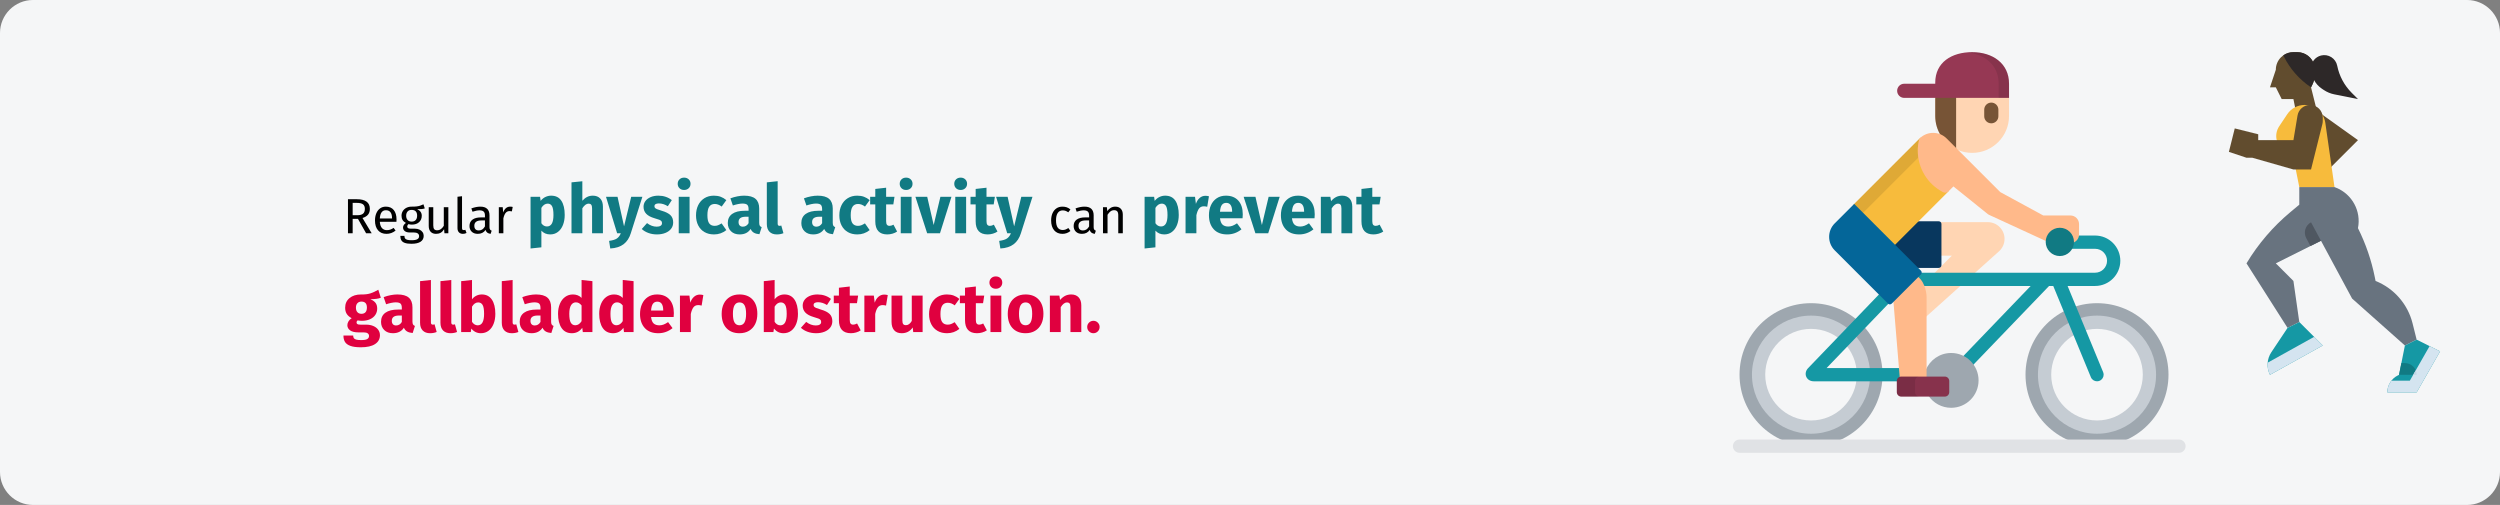 <?xml version="1.0" encoding="UTF-8"?>
<svg xmlns="http://www.w3.org/2000/svg" xmlns:xlink="http://www.w3.org/1999/xlink" width="911px" height="184px" viewBox="0 0 911 184" version="1.1">
  <rect x="0" y="0" width="911" height="184" fill="#808080" stroke="none"/>
  <title>verschluss-der-gallenblase-vorbeugung-en</title>
  <g id="Page-1" stroke="none" stroke-width="1" fill="none" fill-rule="evenodd">
    <g id="vorlage" transform="translate(2, -31873)" fill-rule="nonzero">
      <g id="verschluss-der-gallenblase-vorbeugung-en" transform="translate(-2, 31873)">
        <g id="Mask">
          <path d="M12,0 L899,0 C905.6,0 911,5.4 911,12 L911,172 C911,178.6 905.6,184 899,184 L12,184 C5.4,184 0,178.6 0,172 L0,12 C0,5.4 5.4,0 12,0 Z" id="path-1" fill="#F5F6F7"></path>
          <g id="running" transform="translate(812.207, 19)">
            <polygon id="Path" fill="#614C2E" points="32.069 21.379 47.034 32.069 36.345 42.759"></polygon>
            <path d="M32.069,21.379 L25.655,27.793 L23.517,17.103 L19.241,17.103 L17.103,12.828 L14.966,12.828 L17.103,6.414 C17.102,4.713 17.778,3.081 18.982,1.879 C19.242,1.618 19.525,1.381 19.827,1.17 C20.906,0.407 22.195,-0.002 23.517,-2.44249065e-15 L24.923,-2.44249065e-15 C27.866,0.001 30.43,2.004 31.144,4.858 C31.74,7.241 31.464,9.759 30.367,11.956 L29.931,12.828 L32.069,21.379 Z" id="Path" fill="#614C2E"></path>
            <path d="M31.452,7.357 C31.452,8.954 31.08,10.528 30.367,11.956 L29.931,12.828 C25.727,10.027 22.328,6.176 20.07,1.657 L19.827,1.171 C20.906,0.407 22.195,-0.002 23.517,1.2248372e-07 L24.923,1.2248372e-07 C27.866,0.001 30.43,2.004 31.144,4.858 C31.349,5.676 31.452,6.515 31.452,7.357 L31.452,7.357 Z" id="Path" fill="#2D2828"></path>
            <path d="M33.581,1.226 C34.859,0.906 36.212,1.124 37.326,1.828 C38.439,2.533 39.215,3.663 39.474,4.955 C40.222,8.694 42.06,12.129 44.756,14.825 L47.034,17.103 L38.385,15.374 C37.038,15.104 35.757,14.573 34.614,13.812 L33.916,13.347 C31.427,11.687 29.931,8.892 29.931,5.9 C29.931,3.689 31.436,1.762 33.581,1.226 Z" id="Path" fill="#2D2828"></path>
            <path d="M68.414,104.759 L64.138,106.897 L44.897,89.793 L37.101,75.314 L33.56,68.737 L29.733,70.651 L17.103,76.966 L23.517,83.379 L25.655,98.345 L21.379,100.483 L6.414,76.966 C10.659,69.889 16.065,63.578 22.406,58.296 L25.655,55.586 L25.655,49.172 L38.483,49.172 L39.052,49.4 C44.921,51.742 48.279,57.942 47.034,64.138 C49.872,69.814 51.941,75.842 53.186,82.065 L53.448,83.379 C60.161,86.065 65.176,91.809 66.931,98.823 L68.414,104.759 Z" id="Path" fill="#68737F"></path>
            <path d="M33.56,68.737 L29.733,70.651 L28.194,67.794 C27.656,66.795 27.537,65.624 27.863,64.537 C28.188,63.451 28.932,62.538 29.931,62 L33.56,68.737 Z" id="Path" fill="#4F5761"></path>
            <path d="M76.966,109.034 L68.414,124 L57.724,124 C57.726,121.38 59.206,118.985 61.548,117.811 L62,117.586 L62.855,113.31 L64.138,106.897 L68.414,104.759 L73.136,107.118 L76.966,109.034 Z" id="Path" fill="#1598A4"></path>
            <path d="M68.414,117.586 L62,117.586 L62.855,113.31 L64.138,113.31 C65.272,113.31 66.36,113.76 67.162,114.562 C67.964,115.364 68.414,116.452 68.414,117.586 Z" id="Path" fill="#117A83"></path>
            <path d="M34.207,106.897 L14.966,117.586 C13.647,114.942 13.842,111.794 15.479,109.334 L21.379,100.483 L25.655,98.345 L34.207,106.897 Z" id="Path" fill="#1598A4"></path>
            <path d="M23.517,38.483 L19.819,35.709 C17.096,33.667 16.443,29.853 18.331,27.021 L21.255,22.635 C22.668,20.515 25.048,19.241 27.596,19.241 C31.389,19.241 34.605,22.031 35.142,25.785 L38.483,49.172 L25.655,49.172 L23.517,38.483 Z" id="Path" fill="#F7BB3C"></path>
            <path d="M23.517,32.069 L25.01,23.11 C25.382,20.878 27.314,19.241 29.577,19.241 C30.805,19.241 31.983,19.729 32.851,20.597 C33.719,21.466 34.207,22.643 34.207,23.871 L34.207,25.085 C34.207,25.464 34.16,25.841 34.069,26.208 L29.931,42.759 L23.517,42.759 L8.552,38.483 L6.414,38.483 L0,36.345 L2.138,27.793 L10.69,29.931 L10.69,32.069 L23.517,32.069 L25.655,34.207" id="Path" fill="#614C2E"></path>
            <path d="M76.966,109.034 L68.414,124 L57.724,124 C57.723,122.449 58.245,120.943 59.205,119.724 L65.931,119.724 L67.152,117.586 L68.088,115.951 L73.136,107.118 L76.966,109.034 Z" id="Path" fill="#D4E4F0"></path>
            <path d="M68.414,117.586 L67.152,117.586 L68.088,115.951 C68.304,116.469 68.415,117.025 68.414,117.586 Z" id="Path" fill="#C1D7E6"></path>
            <path d="M34.207,106.897 L14.966,117.586 C14.279,116.217 13.991,114.683 14.132,113.158 L31.061,103.751 L34.207,106.897 Z" id="Path" fill="#D4E4F0"></path>
          </g>
          <g id="bicycle-2" transform="translate(631.469, 19)">
            <path d="M92.885,61.951 L75.285,61.951 C75.445,62.123 75.545,62.352 75.545,62.605 L75.545,74.154 L79.795,74.154 L69.244,84.705 C70.22,86.875 70.242,89.046 70.242,89.046 L70.242,96.549 L96.779,72.748 C98.127,71.629 98.986,69.941 98.986,68.052 C98.986,64.682 96.255,61.951 92.885,61.951 Z" id="Path" fill="#FFD5B3"></path>
            <path d="M75.028,61.639 L67.197,61.639 L58.864,69.972 C58.738,70.098 58.738,70.301 58.864,70.427 L67.061,78.624 L75.028,78.624 C75.562,78.624 75.995,78.191 75.995,77.658 L75.995,62.605 C75.995,62.072 75.562,61.639 75.028,61.639 Z" id="Path" fill="#08375E"></path>
            <path d="M28.469,91.477 C14.081,91.477 2.417,103.142 2.417,117.53 C2.417,131.919 14.081,143.583 28.469,143.583 C42.858,143.583 54.522,131.919 54.522,117.53 C54.522,103.142 42.859,91.477 28.469,91.477 Z M28.469,136.636 C17.935,136.636 9.364,128.065 9.364,117.53 C9.364,106.996 17.935,98.425 28.469,98.425 C39.004,98.425 47.575,106.996 47.575,117.53 C47.575,128.065 39.005,136.636 28.469,136.636 Z" id="Shape" fill="#9EA7AF"></path>
            <path d="M28.469,139.052 C16.602,139.052 6.947,129.398 6.947,117.53 C6.947,105.663 16.602,96.008 28.469,96.008 C40.337,96.008 49.992,105.663 49.992,117.53 C49.992,129.398 40.337,139.052 28.469,139.052 Z M28.469,100.842 C19.267,100.842 11.78,108.328 11.78,117.53 C11.78,126.733 19.267,134.219 28.469,134.219 C37.672,134.219 45.158,126.733 45.158,117.53 C45.158,108.328 37.672,100.842 28.469,100.842 Z" id="Shape" fill="#C5CCD3"></path>
            <path d="M132.681,91.477 C118.292,91.477 106.628,103.142 106.628,117.53 C106.628,131.919 118.292,143.583 132.681,143.583 C147.07,143.583 158.734,131.919 158.734,117.53 C158.734,103.142 147.07,91.477 132.681,91.477 Z M132.681,136.636 C122.146,136.636 113.576,128.065 113.576,117.53 C113.576,106.996 122.146,98.425 132.681,98.425 C143.216,98.425 151.787,106.996 151.787,117.53 C151.787,128.065 143.216,136.636 132.681,136.636 Z" id="Shape" fill="#9EA7AF"></path>
            <path d="M132.681,139.052 C120.814,139.052 111.159,129.398 111.159,117.53 C111.159,105.663 120.814,96.008 132.681,96.008 C144.548,96.008 154.203,105.663 154.203,117.53 C154.203,129.398 144.548,139.052 132.681,139.052 Z M132.681,100.842 C123.479,100.842 115.992,108.328 115.992,117.53 C115.992,126.733 123.479,134.219 132.681,134.219 C141.883,134.219 149.37,126.733 149.37,117.53 C149.37,108.328 141.883,100.842 132.681,100.842 Z" id="Shape" fill="#C5CCD3"></path>
            <g id="Group" transform="translate(26.515, 66.829)" fill="#1598A4">
              <path d="M33.54,53.007 C33.54,52.479 33.876,51.996 34.376,51.806 C34.51,51.755 34.594,51.621 34.582,51.478 L34.317,48.284 L7.629,48.284 L30.33,24.666 C30.291,24.641 30.255,24.613 30.221,24.58 L26.901,21.26 L0.882,48.329 C0.029,49.217 -0.228,50.41 0.211,51.443 C0.651,52.476 1.69,53.117 2.921,53.117 L33.54,53.117 L33.54,53.007 L33.54,53.007 Z" id="Path"></path>
              <path d="M114.661,9.19 C114.661,4.122 110.538,0 105.471,0 L96.856,0 C97.235,0.689 97.452,1.48 97.452,2.321 C97.452,3.241 97.188,4.1 96.739,4.833 L105.471,4.833 C107.874,4.833 109.828,6.788 109.828,9.19 C109.828,11.593 107.874,13.547 105.471,13.547 L41.958,13.547 C41.943,13.694 41.881,13.831 41.776,13.937 L40.821,14.891 C40.758,14.955 40.723,15.042 40.727,15.132 C40.731,15.223 40.773,15.307 40.841,15.365 C41.841,16.208 42.495,17.309 42.924,18.38 L81.992,18.38 L57.266,44.105 C58.741,44.83 60.005,45.92 60.94,47.257 L88.696,18.38 L90.218,18.38 L103.932,51.623 C104.317,52.555 105.217,53.118 106.167,53.118 C106.474,53.118 106.786,53.059 107.088,52.935 C108.02,52.55 108.584,51.649 108.583,50.699 C108.583,50.392 108.524,50.081 108.4,49.779 L95.447,18.38 L105.471,18.38 C110.538,18.38 114.661,14.257 114.661,9.19 Z" id="Path"></path>
            </g>
            <path d="M79.533,109.626 C75.325,109.626 71.728,112.229 70.256,115.912 L70.256,118.225 C70.256,118.403 70.4,118.547 70.579,118.547 L77.227,118.547 C77.938,118.547 78.516,119.125 78.516,119.836 L78.516,123.909 C78.516,124.62 77.938,125.198 77.227,125.198 L71.249,125.198 C73.044,127.855 76.085,129.603 79.533,129.603 C85.05,129.603 89.522,125.131 89.522,119.615 C89.522,114.098 85.05,109.626 79.533,109.626 Z" id="Path" fill="#9EA7AF"></path>
            <path d="M70.578,89.046 C70.578,89.046 70.529,84.194 67.312,81.745 L58.471,90.585 L60.804,118.664 C60.973,118.603 61.154,118.564 61.344,118.564 L70.578,118.564 L70.578,89.046 Z" id="Path" fill="#FFB98A"></path>
            <path d="M73.731,23.266 C73.731,30.691 79.751,36.711 87.177,36.711 C94.603,36.711 100.622,30.691 100.622,23.266 L100.622,16.169 L73.731,16.169 L73.731,23.266 L73.731,23.266 Z" id="Path" fill="#FFD5B3"></path>
            <path d="M73.767,16.169 C73.743,16.494 73.731,16.823 73.731,17.154 L73.731,23.266 C73.731,28.599 76.838,33.208 81.34,35.381 L81.34,16.169 L73.767,16.169 Z" id="Path" fill="#775436"></path>
            <path d="M87.177,0 C79.751,0 73.731,3.699 73.731,11.124 L73.731,11.511 L62.428,11.511 C61.003,11.511 59.849,12.666 59.849,14.091 C59.849,15.516 61.003,16.671 62.428,16.671 L100.622,16.671 L100.622,11.512 L100.622,11.496 C100.622,4.07 94.603,0 87.177,0 Z" id="Path" fill="#963854"></path>
            <path d="M87.177,0 C86.518,0 85.871,0.031 85.237,0.089 C91.79,0.713 96.838,4.696 96.838,11.496 L96.838,11.512 L96.838,16.671 L100.622,16.671 L100.622,11.512 L100.622,11.496 C100.622,4.07 94.603,0 87.177,0 Z" id="Path" fill="#000000" opacity="0.1"></path>
            <path d="M78.838,123.909 C78.838,124.795 78.113,125.52 77.227,125.52 L61.344,125.52 C60.458,125.52 59.733,124.795 59.733,123.909 L59.733,119.836 C59.733,118.95 60.458,118.225 61.344,118.225 L77.227,118.225 C78.113,118.225 78.838,118.95 78.838,119.836 L78.838,123.909 Z" id="Path" fill="#87324C"></path>
            <g id="Group" opacity="0.1" transform="translate(59.733, 118.225)" fill="#000000">
              <path d="M6.642,5.684 L6.642,1.611 C6.642,0.725 7.367,0 8.253,0 L1.611,0 C0.725,0 0,0.725 0,1.611 L0,5.684 C0,6.57 0.725,7.295 1.611,7.295 L8.253,7.295 C7.367,7.295 6.642,6.57 6.642,5.684 Z" id="Path"></path>
            </g>
            <path d="M58.845,70.446 L78.813,50.479 C78.526,50.667 78.193,50.766 77.856,50.766 C77.585,50.766 77.311,50.702 77.058,50.571 C71.39,47.636 67.868,41.844 67.868,35.455 C67.868,34.169 68.014,32.884 68.301,31.633 C68.362,31.365 68.487,31.117 68.662,30.908 C68.451,31.075 68.245,31.252 68.05,31.446 L43.947,55.549 L58.845,70.446 Z" id="Path" fill="#F7BB3C"></path>
            <path d="M47.191,58.792 L67.563,38.42 C67.44,37.594 67.375,36.751 67.375,35.897 C67.375,34.612 67.521,33.326 67.808,32.076 C67.879,31.766 68.037,31.486 68.257,31.259 C68.189,31.322 68.117,31.379 68.051,31.446 L43.948,55.549 L47.191,58.792 Z" id="Path" fill="#000000" opacity="0.1"></path>
            <path d="M122.987,59.519 L113.094,59.519 L97.431,51.001 L77.876,31.446 C76.569,30.139 74.824,29.419 72.963,29.419 C71.253,29.419 69.614,30.04 68.346,31.166 C68.077,31.406 67.888,31.724 67.808,32.076 C67.521,33.326 67.375,34.612 67.375,35.897 C67.375,42.286 70.897,48.078 76.565,51.014 C76.818,51.144 77.091,51.208 77.363,51.208 C77.813,51.208 78.258,51.033 78.592,50.699 L80.355,48.936 L92.914,59.037 C93.025,59.126 93.147,59.201 93.276,59.261 L113.667,68.648 C113.87,68.741 114.083,68.789 114.295,68.801 C114.302,68.808 114.31,68.813 114.317,68.819 C114.487,66.308 116.58,64.316 119.133,64.316 C121.798,64.316 123.967,66.484 123.967,69.149 C123.967,69.247 123.958,69.343 123.952,69.44 C125.218,69.033 126.135,67.846 126.135,66.444 L126.135,62.666 C126.135,60.928 124.726,59.519 122.987,59.519 Z" id="Path" fill="#FFB98A"></path>
            <circle id="Oval" fill="#117A83" cx="119.134" cy="69.15" r="5.155"></circle>
            <path d="M94.16,25.941 C92.735,25.941 91.581,24.786 91.581,23.362 L91.581,20.963 C91.581,19.538 92.735,18.383 94.16,18.383 C95.585,18.383 96.74,19.538 96.74,20.963 L96.74,23.362 C96.74,24.786 95.585,25.941 94.16,25.941 Z" id="Path" fill="#775436"></path>
            <path d="M162.555,146 L2.417,146 C1.082,146 0,144.918 0,143.583 C0,142.249 1.082,141.167 2.417,141.167 L162.555,141.167 C163.89,141.167 164.972,142.249 164.972,143.583 C164.972,144.918 163.89,146 162.555,146 Z" id="Path" fill="#E0E2E5"></path>
            <path d="M68.519,79.627 L44.226,55.334 C44.215,55.323 44.205,55.312 44.194,55.301 L37.096,62.4 C34.394,65.102 34.394,69.523 37.096,72.225 L56.508,91.637 C56.696,91.826 56.944,91.921 57.191,91.921 C57.439,91.921 57.686,91.826 57.874,91.638 L68.518,80.994 C68.7,80.813 68.802,80.567 68.802,80.31 C68.802,80.054 68.7,79.808 68.519,79.627 Z" id="Path" fill="#046699"></path>
          </g>
        </g>
        <g id="Regular-physical-act" transform="translate(125.15, 64.725)">
          <path d="M5.286,15.019 L3.36,15.019 L3.36,20.275 L1.65,20.275 L1.65,7.873 L4.908,7.873 C6.456,7.873 7.629,8.167 8.427,8.755 C9.225,9.343 9.624,10.219 9.624,11.383 C9.624,12.247 9.402,12.949 8.958,13.489 C8.514,14.029 7.842,14.437 6.942,14.713 L10.29,20.275 L8.256,20.275 L5.286,15.019 Z M5.088,13.705 C5.988,13.705 6.666,13.522 7.122,13.156 C7.578,12.79 7.806,12.199 7.806,11.383 C7.806,10.615 7.575,10.06 7.113,9.718 C6.651,9.376 5.91,9.205 4.89,9.205 L3.36,9.205 L3.36,13.705 L5.088,13.705 Z" id="Shape" fill="#000000"></path>
          <path d="M19.344,15.253 C19.344,15.529 19.332,15.811 19.308,16.099 L13.26,16.099 C13.332,17.143 13.596,17.911 14.052,18.403 C14.508,18.895 15.096,19.141 15.816,19.141 C16.272,19.141 16.692,19.075 17.076,18.943 C17.46,18.811 17.862,18.601 18.282,18.313 L19.002,19.303 C17.994,20.095 16.89,20.491 15.69,20.491 C14.37,20.491 13.341,20.059 12.603,19.195 C11.865,18.331 11.496,17.143 11.496,15.631 C11.496,14.647 11.655,13.774 11.973,13.012 C12.291,12.25 12.747,11.653 13.341,11.221 C13.935,10.789 14.634,10.573 15.438,10.573 C16.698,10.573 17.664,10.987 18.336,11.815 C19.008,12.643 19.344,13.789 19.344,15.253 Z M17.706,14.767 C17.706,13.831 17.52,13.117 17.148,12.625 C16.776,12.133 16.218,11.887 15.474,11.887 C14.118,11.887 13.38,12.883 13.26,14.875 L17.706,14.875 L17.706,14.767 Z" id="Shape" fill="#000000"></path>
          <path d="M29.64,11.221 C29.28,11.341 28.884,11.419 28.452,11.455 C28.02,11.491 27.492,11.509 26.868,11.509 C27.984,12.013 28.542,12.811 28.542,13.903 C28.542,14.851 28.218,15.625 27.57,16.225 C26.922,16.825 26.04,17.125 24.924,17.125 C24.492,17.125 24.09,17.065 23.718,16.945 C23.574,17.041 23.46,17.17 23.376,17.332 C23.292,17.494 23.25,17.659 23.25,17.827 C23.25,18.343 23.664,18.601 24.492,18.601 L26.004,18.601 C26.64,18.601 27.204,18.715 27.696,18.943 C28.188,19.171 28.569,19.483 28.839,19.879 C29.109,20.275 29.244,20.725 29.244,21.229 C29.244,22.153 28.866,22.864 28.11,23.362 C27.354,23.86 26.25,24.109 24.798,24.109 C23.778,24.109 22.971,24.004 22.377,23.794 C21.783,23.584 21.36,23.269 21.108,22.849 C20.856,22.429 20.73,21.889 20.73,21.229 L22.224,21.229 C22.224,21.613 22.296,21.916 22.44,22.138 C22.584,22.36 22.842,22.528 23.214,22.642 C23.586,22.756 24.114,22.813 24.798,22.813 C25.794,22.813 26.505,22.69 26.931,22.444 C27.357,22.198 27.57,21.829 27.57,21.337 C27.57,20.893 27.402,20.557 27.066,20.329 C26.73,20.101 26.262,19.987 25.662,19.987 L24.168,19.987 C23.364,19.987 22.755,19.816 22.341,19.474 C21.927,19.132 21.72,18.703 21.72,18.187 C21.72,17.875 21.81,17.575 21.99,17.287 C22.17,16.999 22.428,16.741 22.764,16.513 C22.212,16.225 21.807,15.868 21.549,15.442 C21.291,15.016 21.162,14.497 21.162,13.885 C21.162,13.249 21.321,12.679 21.639,12.175 C21.957,11.671 22.395,11.278 22.953,10.996 C23.511,10.714 24.132,10.573 24.816,10.573 C25.56,10.585 26.184,10.558 26.688,10.492 C27.192,10.426 27.609,10.336 27.939,10.222 C28.269,10.108 28.674,9.943 29.154,9.727 L29.64,11.221 Z M24.816,11.761 C24.192,11.761 23.709,11.956 23.367,12.346 C23.025,12.736 22.854,13.249 22.854,13.885 C22.854,14.533 23.028,15.052 23.376,15.442 C23.724,15.832 24.216,16.027 24.852,16.027 C25.5,16.027 25.995,15.838 26.337,15.46 C26.679,15.082 26.85,14.551 26.85,13.867 C26.85,12.463 26.172,11.761 24.816,11.761 Z" id="Shape" fill="#000000"></path>
          <path d="M38.226,20.275 L36.804,20.275 L36.678,18.799 C36.318,19.387 35.904,19.816 35.436,20.086 C34.968,20.356 34.398,20.491 33.726,20.491 C32.898,20.491 32.25,20.239 31.782,19.735 C31.314,19.231 31.08,18.517 31.08,17.593 L31.08,10.789 L32.736,10.789 L32.736,17.413 C32.736,18.061 32.85,18.52 33.078,18.79 C33.306,19.06 33.678,19.195 34.194,19.195 C35.118,19.195 35.91,18.649 36.57,17.557 L36.57,10.789 L38.226,10.789 L38.226,20.275 Z" id="Path" fill="#000000"></path>
          <path d="M43.536,20.491 C42.924,20.491 42.441,20.308 42.087,19.942 C41.733,19.576 41.556,19.063 41.556,18.403 L41.556,6.973 L43.212,6.775 L43.212,18.367 C43.212,18.631 43.257,18.823 43.347,18.943 C43.437,19.063 43.59,19.123 43.806,19.123 C44.034,19.123 44.238,19.087 44.418,19.015 L44.85,20.167 C44.454,20.383 44.016,20.491 43.536,20.491 Z" id="Path" fill="#000000"></path>
          <path d="M53.22,18.061 C53.22,18.445 53.286,18.73 53.418,18.916 C53.55,19.102 53.748,19.243 54.012,19.339 L53.634,20.491 C53.142,20.431 52.746,20.293 52.446,20.077 C52.146,19.861 51.924,19.525 51.78,19.069 C51.144,20.017 50.202,20.491 48.954,20.491 C48.018,20.491 47.28,20.227 46.74,19.699 C46.2,19.171 45.93,18.481 45.93,17.629 C45.93,16.621 46.293,15.847 47.019,15.307 C47.745,14.767 48.774,14.497 50.106,14.497 L51.564,14.497 L51.564,13.795 C51.564,13.123 51.402,12.643 51.078,12.355 C50.754,12.067 50.256,11.923 49.584,11.923 C48.888,11.923 48.036,12.091 47.028,12.427 L46.614,11.221 C47.79,10.789 48.882,10.573 49.89,10.573 C51.006,10.573 51.84,10.846 52.392,11.392 C52.944,11.938 53.22,12.715 53.22,13.723 L53.22,18.061 Z M49.332,19.249 C50.28,19.249 51.024,18.757 51.564,17.773 L51.564,15.595 L50.322,15.595 C48.57,15.595 47.694,16.243 47.694,17.539 C47.694,18.103 47.832,18.529 48.108,18.817 C48.384,19.105 48.792,19.249 49.332,19.249 Z" id="Shape" fill="#000000"></path>
          <path d="M60.744,10.573 C61.08,10.573 61.392,10.609 61.68,10.681 L61.374,12.301 C61.086,12.229 60.81,12.193 60.546,12.193 C59.958,12.193 59.484,12.409 59.124,12.841 C58.764,13.273 58.482,13.945 58.278,14.857 L58.278,20.275 L56.622,20.275 L56.622,10.789 L58.044,10.789 L58.206,12.715 C58.458,12.007 58.8,11.473 59.232,11.113 C59.664,10.753 60.168,10.573 60.744,10.573 Z" id="Path" fill="#000000"></path>
          <path d="M75.68,6.575 C77.347,6.575 78.588,7.192 79.405,8.425 C80.222,9.658 80.63,11.383 80.63,13.6 C80.63,14.967 80.418,16.188 79.993,17.262 C79.567,18.337 78.955,19.179 78.155,19.788 C77.355,20.396 76.422,20.7 75.355,20.7 C74.022,20.7 72.947,20.242 72.13,19.325 L72.13,25.4 L68.18,25.825 L68.18,7 L71.655,7 L71.855,8.475 C72.372,7.825 72.963,7.346 73.63,7.037 C74.297,6.729 74.98,6.575 75.68,6.575 Z M74.155,17.8 C75.738,17.8 76.53,16.417 76.53,13.65 C76.53,12.083 76.355,10.996 76.005,10.387 C75.655,9.779 75.13,9.475 74.43,9.475 C73.98,9.475 73.559,9.608 73.168,9.875 C72.776,10.142 72.43,10.525 72.13,11.025 L72.13,16.625 C72.663,17.408 73.338,17.8 74.155,17.8 Z" id="Shape" fill="#117A83"></path>
          <path d="M90.88,6.575 C92.03,6.575 92.93,6.925 93.58,7.625 C94.23,8.325 94.555,9.308 94.555,10.575 L94.555,20.275 L90.605,20.275 L90.605,11.25 C90.605,10.583 90.497,10.121 90.28,9.863 C90.063,9.604 89.755,9.475 89.355,9.475 C88.555,9.475 87.788,10.042 87.055,11.175 L87.055,20.275 L83.105,20.275 L83.105,1.725 L87.055,1.325 L87.055,8.425 C87.605,7.808 88.188,7.346 88.805,7.037 C89.422,6.729 90.113,6.575 90.88,6.575 Z" id="Path" fill="#117A83"></path>
          <path d="M104.705,20.3 C104.172,22.017 103.301,23.337 102.093,24.262 C100.884,25.188 99.263,25.708 97.23,25.825 L96.805,23.05 C98.072,22.883 99.009,22.6 99.618,22.2 C100.226,21.8 100.713,21.158 101.08,20.275 L99.73,20.275 L95.68,7 L99.88,7 L102.255,17.75 L104.855,7 L108.93,7 L104.705,20.3 Z" id="Path" fill="#117A83"></path>
          <path d="M114.78,6.575 C115.73,6.575 116.622,6.717 117.455,7 C118.288,7.283 119.022,7.683 119.655,8.2 L118.205,10.425 C117.122,9.742 116.03,9.4 114.93,9.4 C114.413,9.4 114.017,9.488 113.743,9.662 C113.468,9.838 113.33,10.083 113.33,10.4 C113.33,10.65 113.392,10.854 113.517,11.012 C113.642,11.171 113.897,11.333 114.28,11.5 C114.663,11.667 115.255,11.867 116.055,12.1 C117.438,12.5 118.468,13.021 119.142,13.662 C119.817,14.304 120.155,15.192 120.155,16.325 C120.155,17.225 119.897,18.004 119.38,18.663 C118.863,19.321 118.155,19.825 117.255,20.175 C116.355,20.525 115.355,20.7 114.255,20.7 C113.138,20.7 112.101,20.525 111.142,20.175 C110.184,19.825 109.372,19.342 108.705,18.725 L110.63,16.575 C111.747,17.442 112.922,17.875 114.155,17.875 C114.755,17.875 115.226,17.767 115.567,17.55 C115.909,17.333 116.08,17.025 116.08,16.625 C116.08,16.308 116.013,16.058 115.88,15.875 C115.747,15.692 115.488,15.521 115.105,15.363 C114.722,15.204 114.113,15.008 113.28,14.775 C111.963,14.392 110.98,13.858 110.33,13.175 C109.68,12.492 109.355,11.642 109.355,10.625 C109.355,9.858 109.576,9.171 110.017,8.562 C110.459,7.954 111.093,7.471 111.918,7.112 C112.743,6.754 113.697,6.575 114.78,6.575 Z" id="Path" fill="#117A83"></path>
          <path d="M126.13,7 L126.13,20.275 L122.18,20.275 L122.18,7 L126.13,7 Z M124.13,0 C124.813,0 125.376,0.212 125.817,0.637 C126.259,1.062 126.48,1.6 126.48,2.25 C126.48,2.9 126.259,3.438 125.817,3.862 C125.376,4.287 124.813,4.5 124.13,4.5 C123.447,4.5 122.888,4.287 122.455,3.862 C122.022,3.438 121.805,2.9 121.805,2.25 C121.805,1.6 122.022,1.062 122.455,0.637 C122.888,0.212 123.447,0 124.13,0 Z" id="Shape" fill="#117A83"></path>
          <path d="M134.98,6.575 C135.897,6.575 136.722,6.708 137.455,6.975 C138.188,7.242 138.88,7.65 139.53,8.2 L137.83,10.55 C136.997,9.917 136.155,9.6 135.305,9.6 C134.422,9.6 133.755,9.925 133.305,10.575 C132.855,11.225 132.63,12.275 132.63,13.725 C132.63,15.125 132.855,16.117 133.305,16.7 C133.755,17.283 134.405,17.575 135.255,17.575 C135.705,17.575 136.113,17.504 136.48,17.363 C136.847,17.221 137.288,16.992 137.805,16.675 L139.53,19.125 C138.213,20.175 136.722,20.7 135.055,20.7 C133.705,20.7 132.538,20.413 131.555,19.837 C130.572,19.262 129.813,18.454 129.28,17.413 C128.747,16.371 128.48,15.15 128.48,13.75 C128.48,12.35 128.747,11.108 129.28,10.025 C129.813,8.942 130.572,8.096 131.555,7.487 C132.538,6.879 133.68,6.575 134.98,6.575 Z" id="Path" fill="#117A83"></path>
          <path d="M151.505,16.425 C151.505,16.925 151.576,17.292 151.718,17.525 C151.859,17.758 152.088,17.933 152.405,18.05 L151.58,20.625 C150.763,20.558 150.097,20.379 149.58,20.087 C149.063,19.796 148.663,19.333 148.38,18.7 C147.513,20.033 146.18,20.7 144.38,20.7 C143.063,20.7 142.013,20.317 141.23,19.55 C140.447,18.783 140.055,17.783 140.055,16.55 C140.055,15.1 140.588,13.992 141.655,13.225 C142.722,12.458 144.263,12.075 146.28,12.075 L147.63,12.075 L147.63,11.5 C147.63,10.717 147.463,10.179 147.13,9.887 C146.797,9.596 146.213,9.45 145.38,9.45 C144.947,9.45 144.422,9.512 143.805,9.637 C143.188,9.762 142.555,9.933 141.905,10.15 L141.005,7.55 C141.838,7.233 142.692,6.992 143.567,6.825 C144.442,6.658 145.255,6.575 146.005,6.575 C147.905,6.575 149.297,6.967 150.18,7.75 C151.063,8.533 151.505,9.708 151.505,11.275 L151.505,16.425 Z M145.53,17.875 C146.43,17.875 147.13,17.45 147.63,16.6 L147.63,14.25 L146.655,14.25 C145.755,14.25 145.084,14.408 144.643,14.725 C144.201,15.042 143.98,15.533 143.98,16.2 C143.98,16.733 144.118,17.146 144.393,17.438 C144.667,17.729 145.047,17.875 145.53,17.875 Z" id="Shape" fill="#117A83"></path>
          <path d="M157.93,20.7 C156.78,20.7 155.884,20.371 155.243,19.712 C154.601,19.054 154.28,18.117 154.28,16.9 L154.28,1.725 L158.23,1.3 L158.23,16.75 C158.23,17.3 158.455,17.575 158.905,17.575 C159.138,17.575 159.355,17.533 159.555,17.45 L160.33,20.25 C159.613,20.55 158.813,20.7 157.93,20.7 Z" id="Path" fill="#117A83"></path>
          <path d="M178.305,16.425 C178.305,16.925 178.376,17.292 178.518,17.525 C178.659,17.758 178.888,17.933 179.205,18.05 L178.38,20.625 C177.563,20.558 176.897,20.379 176.38,20.087 C175.863,19.796 175.463,19.333 175.18,18.7 C174.313,20.033 172.98,20.7 171.18,20.7 C169.863,20.7 168.813,20.317 168.03,19.55 C167.247,18.783 166.855,17.783 166.855,16.55 C166.855,15.1 167.388,13.992 168.455,13.225 C169.522,12.458 171.063,12.075 173.08,12.075 L174.43,12.075 L174.43,11.5 C174.43,10.717 174.263,10.179 173.93,9.887 C173.597,9.596 173.013,9.45 172.18,9.45 C171.747,9.45 171.222,9.512 170.605,9.637 C169.988,9.762 169.355,9.933 168.705,10.15 L167.805,7.55 C168.638,7.233 169.493,6.992 170.368,6.825 C171.243,6.658 172.055,6.575 172.805,6.575 C174.705,6.575 176.097,6.967 176.98,7.75 C177.863,8.533 178.305,9.708 178.305,11.275 L178.305,16.425 Z M172.33,17.875 C173.23,17.875 173.93,17.45 174.43,16.6 L174.43,14.25 L173.455,14.25 C172.555,14.25 171.884,14.408 171.442,14.725 C171.001,15.042 170.78,15.533 170.78,16.2 C170.78,16.733 170.917,17.146 171.192,17.438 C171.468,17.729 171.847,17.875 172.33,17.875 Z" id="Shape" fill="#117A83"></path>
          <path d="M187.205,6.575 C188.122,6.575 188.947,6.708 189.68,6.975 C190.413,7.242 191.105,7.65 191.755,8.2 L190.055,10.55 C189.222,9.917 188.38,9.6 187.53,9.6 C186.647,9.6 185.98,9.925 185.53,10.575 C185.08,11.225 184.855,12.275 184.855,13.725 C184.855,15.125 185.08,16.117 185.53,16.7 C185.98,17.283 186.63,17.575 187.48,17.575 C187.93,17.575 188.338,17.504 188.705,17.363 C189.072,17.221 189.513,16.992 190.03,16.675 L191.755,19.125 C190.438,20.175 188.947,20.7 187.28,20.7 C185.93,20.7 184.763,20.413 183.78,19.837 C182.797,19.262 182.038,18.454 181.505,17.413 C180.972,16.371 180.705,15.15 180.705,13.75 C180.705,12.35 180.972,11.108 181.505,10.025 C182.038,8.942 182.797,8.096 183.78,7.487 C184.763,6.879 185.905,6.575 187.205,6.575 Z" id="Path" fill="#117A83"></path>
          <path d="M201.755,19.65 C201.272,19.983 200.709,20.242 200.067,20.425 C199.426,20.608 198.788,20.7 198.155,20.7 C195.255,20.683 193.805,19.083 193.805,15.9 L193.805,9.75 L191.93,9.75 L191.93,7 L193.805,7 L193.805,4.125 L197.755,3.675 L197.755,7 L200.805,7 L200.38,9.75 L197.755,9.75 L197.755,15.85 C197.755,16.467 197.855,16.908 198.055,17.175 C198.255,17.442 198.572,17.575 199.005,17.575 C199.455,17.575 199.93,17.433 200.43,17.15 L201.755,19.65 Z" id="Path" fill="#117A83"></path>
          <path d="M207.03,7 L207.03,20.275 L203.08,20.275 L203.08,7 L207.03,7 Z M205.03,0 C205.713,0 206.276,0.212 206.718,0.637 C207.159,1.062 207.38,1.6 207.38,2.25 C207.38,2.9 207.159,3.438 206.718,3.862 C206.276,4.287 205.713,4.5 205.03,4.5 C204.347,4.5 203.788,4.287 203.355,3.862 C202.922,3.438 202.705,2.9 202.705,2.25 C202.705,1.6 202.922,1.062 203.355,0.637 C203.788,0.212 204.347,0 205.03,0 Z" id="Shape" fill="#117A83"></path>
          <polygon id="Path" fill="#117A83" points="221.555 7 217.38 20.275 212.705 20.275 208.43 7 212.73 7 215.08 17.275 217.53 7"></polygon>
          <path d="M226.905,7 L226.905,20.275 L222.955,20.275 L222.955,7 L226.905,7 Z M224.905,0 C225.588,0 226.151,0.212 226.593,0.637 C227.034,1.062 227.255,1.6 227.255,2.25 C227.255,2.9 227.034,3.438 226.593,3.862 C226.151,4.287 225.588,4.5 224.905,4.5 C224.222,4.5 223.663,4.287 223.23,3.862 C222.797,3.438 222.58,2.9 222.58,2.25 C222.58,1.6 222.797,1.062 223.23,0.637 C223.663,0.212 224.222,0 224.905,0 Z" id="Shape" fill="#117A83"></path>
          <path d="M238.33,19.65 C237.847,19.983 237.284,20.242 236.643,20.425 C236.001,20.608 235.363,20.7 234.73,20.7 C231.83,20.683 230.38,19.083 230.38,15.9 L230.38,9.75 L228.505,9.75 L228.505,7 L230.38,7 L230.38,4.125 L234.33,3.675 L234.33,7 L237.38,7 L236.955,9.75 L234.33,9.75 L234.33,15.85 C234.33,16.467 234.43,16.908 234.63,17.175 C234.83,17.442 235.147,17.575 235.58,17.575 C236.03,17.575 236.505,17.433 237.005,17.15 L238.33,19.65 Z" id="Path" fill="#117A83"></path>
          <path d="M246.855,20.3 C246.322,22.017 245.451,23.337 244.243,24.262 C243.034,25.188 241.413,25.708 239.38,25.825 L238.955,23.05 C240.222,22.883 241.159,22.6 241.768,22.2 C242.376,21.8 242.863,21.158 243.23,20.275 L241.88,20.275 L237.83,7 L242.03,7 L244.405,17.75 L247.005,7 L251.08,7 L246.855,20.3 Z" id="Path" fill="#117A83"></path>
          <path d="M262.021,10.573 C262.585,10.573 263.101,10.654 263.569,10.816 C264.037,10.978 264.487,11.239 264.919,11.599 L264.127,12.643 C263.791,12.403 263.464,12.226 263.146,12.112 C262.828,11.998 262.477,11.941 262.093,11.941 C261.325,11.941 260.728,12.247 260.302,12.859 C259.876,13.471 259.663,14.377 259.663,15.577 C259.663,16.777 259.873,17.662 260.293,18.232 C260.713,18.802 261.313,19.087 262.093,19.087 C262.465,19.087 262.807,19.03 263.119,18.916 C263.431,18.802 263.779,18.619 264.163,18.367 L264.919,19.447 C264.055,20.143 263.089,20.491 262.021,20.491 C260.737,20.491 259.726,20.059 258.988,19.195 C258.25,18.331 257.881,17.137 257.881,15.613 C257.881,14.605 258.049,13.723 258.385,12.967 C258.721,12.211 259.198,11.623 259.816,11.203 C260.434,10.783 261.169,10.573 262.021,10.573 Z" id="Path" fill="#000000"></path>
          <path d="M273.379,18.061 C273.379,18.445 273.445,18.73 273.577,18.916 C273.709,19.102 273.907,19.243 274.171,19.339 L273.793,20.491 C273.301,20.431 272.905,20.293 272.605,20.077 C272.305,19.861 272.083,19.525 271.939,19.069 C271.303,20.017 270.361,20.491 269.113,20.491 C268.177,20.491 267.439,20.227 266.899,19.699 C266.359,19.171 266.089,18.481 266.089,17.629 C266.089,16.621 266.452,15.847 267.178,15.307 C267.904,14.767 268.933,14.497 270.265,14.497 L271.723,14.497 L271.723,13.795 C271.723,13.123 271.561,12.643 271.237,12.355 C270.913,12.067 270.415,11.923 269.743,11.923 C269.047,11.923 268.195,12.091 267.187,12.427 L266.773,11.221 C267.949,10.789 269.041,10.573 270.049,10.573 C271.165,10.573 271.999,10.846 272.551,11.392 C273.103,11.938 273.379,12.715 273.379,13.723 L273.379,18.061 Z M269.491,19.249 C270.439,19.249 271.183,18.757 271.723,17.773 L271.723,15.595 L270.481,15.595 C268.729,15.595 267.853,16.243 267.853,17.539 C267.853,18.103 267.991,18.529 268.267,18.817 C268.543,19.105 268.951,19.249 269.491,19.249 Z" id="Shape" fill="#000000"></path>
          <path d="M281.245,10.573 C282.109,10.573 282.784,10.831 283.27,11.347 C283.756,11.863 283.999,12.571 283.999,13.471 L283.999,20.275 L282.343,20.275 L282.343,13.705 C282.343,13.033 282.217,12.559 281.965,12.283 C281.713,12.007 281.341,11.869 280.849,11.869 C280.345,11.869 279.901,12.013 279.517,12.301 C279.133,12.589 278.773,13.003 278.437,13.543 L278.437,20.275 L276.781,20.275 L276.781,10.789 L278.203,10.789 L278.347,12.193 C278.683,11.689 279.1,11.293 279.598,11.005 C280.096,10.717 280.645,10.573 281.245,10.573 Z" id="Path" fill="#000000"></path>
          <path d="M299.439,6.575 C301.106,6.575 302.347,7.192 303.164,8.425 C303.981,9.658 304.389,11.383 304.389,13.6 C304.389,14.967 304.176,16.188 303.752,17.262 C303.327,18.337 302.714,19.179 301.914,19.788 C301.114,20.396 300.181,20.7 299.114,20.7 C297.781,20.7 296.706,20.242 295.889,19.325 L295.889,25.4 L291.939,25.825 L291.939,7 L295.414,7 L295.614,8.475 C296.131,7.825 296.722,7.346 297.389,7.037 C298.056,6.729 298.739,6.575 299.439,6.575 Z M297.914,17.8 C299.497,17.8 300.289,16.417 300.289,13.65 C300.289,12.083 300.114,10.996 299.764,10.387 C299.414,9.779 298.889,9.475 298.189,9.475 C297.739,9.475 297.318,9.608 296.926,9.875 C296.535,10.142 296.189,10.525 295.889,11.025 L295.889,16.625 C296.422,17.408 297.097,17.8 297.914,17.8 Z" id="Shape" fill="#117A83"></path>
          <path d="M314.064,6.625 C314.547,6.625 314.989,6.683 315.389,6.8 L314.764,10.625 C314.264,10.508 313.864,10.45 313.564,10.45 C312.781,10.45 312.185,10.721 311.776,11.262 C311.368,11.804 311.047,12.617 310.814,13.7 L310.814,20.275 L306.864,20.275 L306.864,7 L310.314,7 L310.639,9.575 C310.939,8.658 311.393,7.938 312.002,7.412 C312.61,6.888 313.297,6.625 314.064,6.625 Z" id="Path" fill="#117A83"></path>
          <path d="M327.714,13.375 C327.714,13.925 327.689,14.4 327.639,14.8 L319.414,14.8 C319.547,15.917 319.864,16.7 320.364,17.15 C320.864,17.6 321.556,17.825 322.439,17.825 C322.972,17.825 323.489,17.729 323.989,17.538 C324.489,17.346 325.031,17.05 325.614,16.65 L327.239,18.85 C325.689,20.083 323.964,20.7 322.064,20.7 C319.914,20.7 318.264,20.067 317.114,18.8 C315.964,17.533 315.389,15.833 315.389,13.7 C315.389,12.35 315.631,11.137 316.114,10.062 C316.597,8.988 317.306,8.137 318.239,7.513 C319.172,6.888 320.289,6.575 321.589,6.575 C323.506,6.575 325.006,7.175 326.089,8.375 C327.172,9.575 327.714,11.242 327.714,13.375 Z M323.839,12.25 C323.806,10.217 323.089,9.2 321.689,9.2 C321.006,9.2 320.476,9.45 320.101,9.95 C319.726,10.45 319.497,11.275 319.414,12.425 L323.839,12.425 L323.839,12.25 Z" id="Shape" fill="#117A83"></path>
          <polygon id="Path" fill="#117A83" points="341.164 7 336.989 20.275 332.314 20.275 328.039 7 332.339 7 334.689 17.275 337.139 7"></polygon>
          <path d="M353.939,13.375 C353.939,13.925 353.914,14.4 353.864,14.8 L345.639,14.8 C345.772,15.917 346.089,16.7 346.589,17.15 C347.089,17.6 347.781,17.825 348.664,17.825 C349.197,17.825 349.714,17.729 350.214,17.538 C350.714,17.346 351.256,17.05 351.839,16.65 L353.464,18.85 C351.914,20.083 350.189,20.7 348.289,20.7 C346.139,20.7 344.489,20.067 343.339,18.8 C342.189,17.533 341.614,15.833 341.614,13.7 C341.614,12.35 341.856,11.137 342.339,10.062 C342.822,8.988 343.531,8.137 344.464,7.513 C345.397,6.888 346.514,6.575 347.814,6.575 C349.731,6.575 351.231,7.175 352.314,8.375 C353.397,9.575 353.939,11.242 353.939,13.375 Z M350.064,12.25 C350.031,10.217 349.314,9.2 347.914,9.2 C347.231,9.2 346.702,9.45 346.327,9.95 C345.952,10.45 345.722,11.275 345.639,12.425 L350.064,12.425 L350.064,12.25 Z" id="Shape" fill="#117A83"></path>
          <path d="M363.939,6.575 C365.089,6.575 365.989,6.925 366.639,7.625 C367.289,8.325 367.614,9.308 367.614,10.575 L367.614,20.275 L363.664,20.275 L363.664,11.25 C363.664,10.583 363.56,10.121 363.351,9.863 C363.143,9.604 362.831,9.475 362.414,9.475 C361.614,9.475 360.847,10.05 360.114,11.2 L360.114,20.275 L356.164,20.275 L356.164,7 L359.614,7 L359.889,8.575 C360.456,7.908 361.068,7.408 361.726,7.075 C362.385,6.742 363.122,6.575 363.939,6.575 Z" id="Path" fill="#117A83"></path>
          <path d="M378.914,19.65 C378.431,19.983 377.868,20.242 377.226,20.425 C376.585,20.608 375.947,20.7 375.314,20.7 C372.414,20.683 370.964,19.083 370.964,15.9 L370.964,9.75 L369.089,9.75 L369.089,7 L370.964,7 L370.964,4.125 L374.914,3.675 L374.914,7 L377.964,7 L377.539,9.75 L374.914,9.75 L374.914,15.85 C374.914,16.467 375.014,16.908 375.214,17.175 C375.414,17.442 375.731,17.575 376.164,17.575 C376.614,17.575 377.089,17.433 377.589,17.15 L378.914,19.65 Z" id="Path" fill="#117A83"></path>
          <path d="M13.625,43.775 C12.758,44.125 11.483,44.3 9.8,44.3 C10.667,44.667 11.3,45.117 11.7,45.65 C12.1,46.183 12.3,46.875 12.3,47.725 C12.3,48.575 12.075,49.337 11.625,50.013 C11.175,50.688 10.529,51.217 9.688,51.6 C8.846,51.983 7.858,52.175 6.725,52.175 C6.192,52.175 5.683,52.125 5.2,52.025 C5.067,52.092 4.963,52.196 4.888,52.337 C4.812,52.479 4.775,52.625 4.775,52.775 C4.775,53.025 4.871,53.221 5.062,53.362 C5.254,53.504 5.642,53.575 6.225,53.575 L8.225,53.575 C9.242,53.575 10.133,53.742 10.9,54.075 C11.667,54.408 12.258,54.867 12.675,55.45 C13.092,56.033 13.3,56.692 13.3,57.425 C13.3,58.808 12.704,59.888 11.512,60.663 C10.321,61.438 8.6,61.825 6.35,61.825 C4.733,61.825 3.458,61.654 2.525,61.312 C1.592,60.971 0.938,60.492 0.562,59.875 C0.188,59.258 -2.84217094e-14,58.483 -2.84217094e-14,57.55 L3.55,57.55 C3.55,57.95 3.629,58.267 3.788,58.5 C3.946,58.733 4.233,58.908 4.65,59.025 C5.067,59.142 5.667,59.2 6.45,59.2 C7.533,59.2 8.283,59.071 8.7,58.812 C9.117,58.554 9.325,58.183 9.325,57.7 C9.325,57.3 9.167,56.983 8.85,56.75 C8.533,56.517 8.058,56.4 7.425,56.4 L5.5,56.4 C4.133,56.4 3.112,56.154 2.438,55.663 C1.762,55.171 1.425,54.542 1.425,53.775 C1.425,53.292 1.567,52.821 1.85,52.362 C2.133,51.904 2.517,51.525 3,51.225 C2.167,50.775 1.562,50.246 1.188,49.638 C0.812,49.029 0.625,48.292 0.625,47.425 C0.625,45.942 1.158,44.763 2.225,43.888 C3.292,43.013 4.7,42.575 6.45,42.575 C7.783,42.608 8.912,42.475 9.838,42.175 C10.762,41.875 11.717,41.433 12.7,40.85 L13.625,43.775 Z M6.55,45.175 C5.933,45.175 5.446,45.371 5.088,45.763 C4.729,46.154 4.55,46.692 4.55,47.375 C4.55,48.092 4.729,48.646 5.088,49.038 C5.446,49.429 5.933,49.625 6.55,49.625 C7.2,49.625 7.696,49.433 8.037,49.05 C8.379,48.667 8.55,48.092 8.55,47.325 C8.55,45.892 7.883,45.175 6.55,45.175 Z" id="Shape" fill="#E0003F"></path>
          <path d="M25.15,52.425 C25.15,52.925 25.221,53.292 25.363,53.525 C25.504,53.758 25.733,53.933 26.05,54.05 L25.225,56.625 C24.408,56.558 23.742,56.379 23.225,56.087 C22.708,55.796 22.308,55.333 22.025,54.7 C21.158,56.033 19.825,56.7 18.025,56.7 C16.708,56.7 15.658,56.317 14.875,55.55 C14.092,54.783 13.7,53.783 13.7,52.55 C13.7,51.1 14.233,49.992 15.3,49.225 C16.367,48.458 17.908,48.075 19.925,48.075 L21.275,48.075 L21.275,47.5 C21.275,46.717 21.108,46.179 20.775,45.888 C20.442,45.596 19.858,45.45 19.025,45.45 C18.592,45.45 18.067,45.513 17.45,45.638 C16.833,45.763 16.2,45.933 15.55,46.15 L14.65,43.55 C15.483,43.233 16.337,42.992 17.212,42.825 C18.087,42.658 18.9,42.575 19.65,42.575 C21.55,42.575 22.942,42.967 23.825,43.75 C24.708,44.533 25.15,45.708 25.15,47.275 L25.15,52.425 Z M19.175,53.875 C20.075,53.875 20.775,53.45 21.275,52.6 L21.275,50.25 L20.3,50.25 C19.4,50.25 18.729,50.408 18.288,50.725 C17.846,51.042 17.625,51.533 17.625,52.2 C17.625,52.733 17.762,53.146 18.038,53.438 C18.312,53.729 18.692,53.875 19.175,53.875 Z" id="Shape" fill="#E0003F"></path>
          <path d="M31.575,56.7 C30.425,56.7 29.529,56.371 28.887,55.712 C28.246,55.054 27.925,54.117 27.925,52.9 L27.925,37.725 L31.875,37.3 L31.875,52.75 C31.875,53.3 32.1,53.575 32.55,53.575 C32.783,53.575 33,53.533 33.2,53.45 L33.975,56.25 C33.258,56.55 32.458,56.7 31.575,56.7 Z" id="Path" fill="#E0003F"></path>
          <path d="M39,56.7 C37.85,56.7 36.954,56.371 36.312,55.712 C35.671,55.054 35.35,54.117 35.35,52.9 L35.35,37.725 L39.3,37.3 L39.3,52.75 C39.3,53.3 39.525,53.575 39.975,53.575 C40.208,53.575 40.425,53.533 40.625,53.45 L41.4,56.25 C40.683,56.55 39.883,56.7 39,56.7 Z" id="Path" fill="#E0003F"></path>
          <path d="M50.425,42.575 C52.008,42.575 53.225,43.196 54.075,44.438 C54.925,45.679 55.35,47.417 55.35,49.65 C55.35,51.017 55.138,52.233 54.712,53.3 C54.288,54.367 53.679,55.2 52.888,55.8 C52.096,56.4 51.158,56.7 50.075,56.7 C49.358,56.7 48.704,56.55 48.112,56.25 C47.521,55.95 47.017,55.533 46.6,55 L46.4,56.275 L42.9,56.275 L42.9,37.725 L46.85,37.3 L46.85,44.35 C47.25,43.8 47.763,43.367 48.388,43.05 C49.013,42.733 49.692,42.575 50.425,42.575 Z M48.925,53.825 C50.475,53.825 51.25,52.433 51.25,49.65 C51.25,48.067 51.067,46.975 50.7,46.375 C50.333,45.775 49.8,45.475 49.1,45.475 C48.217,45.475 47.467,45.992 46.85,47.025 L46.85,52.55 C47.1,52.95 47.404,53.263 47.763,53.487 C48.121,53.712 48.508,53.825 48.925,53.825 Z" id="Shape" fill="#E0003F"></path>
          <path d="M61.35,56.7 C60.2,56.7 59.304,56.371 58.663,55.712 C58.021,55.054 57.7,54.117 57.7,52.9 L57.7,37.725 L61.65,37.3 L61.65,52.75 C61.65,53.3 61.875,53.575 62.325,53.575 C62.558,53.575 62.775,53.533 62.975,53.45 L63.75,56.25 C63.033,56.55 62.233,56.7 61.35,56.7 Z" id="Path" fill="#E0003F"></path>
          <path d="M75.675,52.425 C75.675,52.925 75.746,53.292 75.888,53.525 C76.029,53.758 76.258,53.933 76.575,54.05 L75.75,56.625 C74.933,56.558 74.267,56.379 73.75,56.087 C73.233,55.796 72.833,55.333 72.55,54.7 C71.683,56.033 70.35,56.7 68.55,56.7 C67.233,56.7 66.183,56.317 65.4,55.55 C64.617,54.783 64.225,53.783 64.225,52.55 C64.225,51.1 64.758,49.992 65.825,49.225 C66.892,48.458 68.433,48.075 70.45,48.075 L71.8,48.075 L71.8,47.5 C71.8,46.717 71.633,46.179 71.3,45.888 C70.967,45.596 70.383,45.45 69.55,45.45 C69.117,45.45 68.592,45.513 67.975,45.638 C67.358,45.763 66.725,45.933 66.075,46.15 L65.175,43.55 C66.008,43.233 66.862,42.992 67.737,42.825 C68.612,42.658 69.425,42.575 70.175,42.575 C72.075,42.575 73.467,42.967 74.35,43.75 C75.233,44.533 75.675,45.708 75.675,47.275 L75.675,52.425 Z M69.7,53.875 C70.6,53.875 71.3,53.45 71.8,52.6 L71.8,50.25 L70.825,50.25 C69.925,50.25 69.254,50.408 68.812,50.725 C68.371,51.042 68.15,51.533 68.15,52.2 C68.15,52.733 68.287,53.146 68.562,53.438 C68.838,53.729 69.217,53.875 69.7,53.875 Z" id="Shape" fill="#E0003F"></path>
          <path d="M90.725,37.725 L90.725,56.275 L87.225,56.275 L87.025,54.725 C86.092,56.042 84.833,56.7 83.25,56.7 C81.6,56.7 80.346,56.067 79.487,54.8 C78.629,53.533 78.2,51.8 78.2,49.6 C78.2,48.25 78.425,47.042 78.875,45.975 C79.325,44.908 79.963,44.075 80.787,43.475 C81.612,42.875 82.558,42.575 83.625,42.575 C84.892,42.575 85.942,42.992 86.775,43.825 L86.775,37.3 L90.725,37.725 Z M84.475,53.8 C85.392,53.8 86.158,53.3 86.775,52.3 L86.775,46.575 C86.458,46.192 86.138,45.908 85.812,45.725 C85.487,45.542 85.117,45.45 84.7,45.45 C83.967,45.45 83.383,45.792 82.95,46.475 C82.517,47.158 82.3,48.208 82.3,49.625 C82.3,51.175 82.487,52.258 82.862,52.875 C83.237,53.492 83.775,53.8 84.475,53.8 Z" id="Shape" fill="#E0003F"></path>
          <path d="M105.725,37.725 L105.725,56.275 L102.225,56.275 L102.025,54.725 C101.092,56.042 99.833,56.7 98.25,56.7 C96.6,56.7 95.346,56.067 94.487,54.8 C93.629,53.533 93.2,51.8 93.2,49.6 C93.2,48.25 93.425,47.042 93.875,45.975 C94.325,44.908 94.963,44.075 95.787,43.475 C96.612,42.875 97.558,42.575 98.625,42.575 C99.892,42.575 100.942,42.992 101.775,43.825 L101.775,37.3 L105.725,37.725 Z M99.475,53.8 C100.392,53.8 101.158,53.3 101.775,52.3 L101.775,46.575 C101.458,46.192 101.138,45.908 100.812,45.725 C100.487,45.542 100.117,45.45 99.7,45.45 C98.967,45.45 98.383,45.792 97.95,46.475 C97.517,47.158 97.3,48.208 97.3,49.625 C97.3,51.175 97.487,52.258 97.862,52.875 C98.237,53.492 98.775,53.8 99.475,53.8 Z" id="Shape" fill="#E0003F"></path>
          <path d="M120.4,49.375 C120.4,49.925 120.375,50.4 120.325,50.8 L112.1,50.8 C112.233,51.917 112.55,52.7 113.05,53.15 C113.55,53.6 114.242,53.825 115.125,53.825 C115.658,53.825 116.175,53.729 116.675,53.538 C117.175,53.346 117.717,53.05 118.3,52.65 L119.925,54.85 C118.375,56.083 116.65,56.7 114.75,56.7 C112.6,56.7 110.95,56.067 109.8,54.8 C108.65,53.533 108.075,51.833 108.075,49.7 C108.075,48.35 108.317,47.138 108.8,46.062 C109.283,44.987 109.992,44.138 110.925,43.513 C111.858,42.888 112.975,42.575 114.275,42.575 C116.192,42.575 117.692,43.175 118.775,44.375 C119.858,45.575 120.4,47.242 120.4,49.375 Z M116.525,48.25 C116.492,46.217 115.775,45.2 114.375,45.2 C113.692,45.2 113.162,45.45 112.787,45.95 C112.412,46.45 112.183,47.275 112.1,48.425 L116.525,48.425 L116.525,48.25 Z" id="Shape" fill="#E0003F"></path>
          <path d="M129.825,42.625 C130.308,42.625 130.75,42.683 131.15,42.8 L130.525,46.625 C130.025,46.508 129.625,46.45 129.325,46.45 C128.542,46.45 127.946,46.721 127.537,47.263 C127.129,47.804 126.808,48.617 126.575,49.7 L126.575,56.275 L122.625,56.275 L122.625,43 L126.075,43 L126.4,45.575 C126.7,44.658 127.154,43.938 127.763,43.413 C128.371,42.888 129.058,42.625 129.825,42.625 Z" id="Path" fill="#E0003F"></path>
          <path d="M144.325,42.575 C146.358,42.575 147.95,43.196 149.1,44.438 C150.25,45.679 150.825,47.417 150.825,49.65 C150.825,51.067 150.562,52.304 150.037,53.362 C149.512,54.421 148.762,55.242 147.787,55.825 C146.812,56.408 145.658,56.7 144.325,56.7 C142.308,56.7 140.721,56.079 139.562,54.837 C138.404,53.596 137.825,51.858 137.825,49.625 C137.825,48.208 138.088,46.971 138.613,45.913 C139.137,44.854 139.887,44.033 140.863,43.45 C141.838,42.867 142.992,42.575 144.325,42.575 Z M144.325,45.475 C143.525,45.475 142.925,45.812 142.525,46.487 C142.125,47.163 141.925,48.208 141.925,49.625 C141.925,51.075 142.121,52.133 142.512,52.8 C142.904,53.467 143.508,53.8 144.325,53.8 C145.125,53.8 145.725,53.462 146.125,52.788 C146.525,52.112 146.725,51.067 146.725,49.65 C146.725,48.2 146.529,47.142 146.137,46.475 C145.746,45.808 145.142,45.475 144.325,45.475 Z" id="Shape" fill="#E0003F"></path>
          <path d="M160.7,42.575 C162.283,42.575 163.5,43.196 164.35,44.438 C165.2,45.679 165.625,47.417 165.625,49.65 C165.625,51.017 165.412,52.233 164.988,53.3 C164.562,54.367 163.954,55.2 163.162,55.8 C162.371,56.4 161.433,56.7 160.35,56.7 C159.633,56.7 158.979,56.55 158.387,56.25 C157.796,55.95 157.292,55.533 156.875,55 L156.675,56.275 L153.175,56.275 L153.175,37.725 L157.125,37.3 L157.125,44.35 C157.525,43.8 158.037,43.367 158.662,43.05 C159.287,42.733 159.967,42.575 160.7,42.575 Z M159.2,53.825 C160.75,53.825 161.525,52.433 161.525,49.65 C161.525,48.067 161.342,46.975 160.975,46.375 C160.608,45.775 160.075,45.475 159.375,45.475 C158.492,45.475 157.742,45.992 157.125,47.025 L157.125,52.55 C157.375,52.95 157.679,53.263 158.037,53.487 C158.396,53.712 158.783,53.825 159.2,53.825 Z" id="Shape" fill="#E0003F"></path>
          <path d="M172.775,42.575 C173.725,42.575 174.617,42.717 175.45,43 C176.283,43.283 177.017,43.683 177.65,44.2 L176.2,46.425 C175.117,45.742 174.025,45.4 172.925,45.4 C172.408,45.4 172.012,45.487 171.738,45.663 C171.463,45.837 171.325,46.083 171.325,46.4 C171.325,46.65 171.387,46.854 171.512,47.013 C171.637,47.171 171.892,47.333 172.275,47.5 C172.658,47.667 173.25,47.867 174.05,48.1 C175.433,48.5 176.463,49.021 177.137,49.663 C177.812,50.304 178.15,51.192 178.15,52.325 C178.15,53.225 177.892,54.004 177.375,54.663 C176.858,55.321 176.15,55.825 175.25,56.175 C174.35,56.525 173.35,56.7 172.25,56.7 C171.133,56.7 170.096,56.525 169.137,56.175 C168.179,55.825 167.367,55.342 166.7,54.725 L168.625,52.575 C169.742,53.442 170.917,53.875 172.15,53.875 C172.75,53.875 173.221,53.767 173.562,53.55 C173.904,53.333 174.075,53.025 174.075,52.625 C174.075,52.308 174.008,52.058 173.875,51.875 C173.742,51.692 173.483,51.521 173.1,51.362 C172.717,51.204 172.108,51.008 171.275,50.775 C169.958,50.392 168.975,49.858 168.325,49.175 C167.675,48.492 167.35,47.642 167.35,46.625 C167.35,45.858 167.571,45.171 168.012,44.562 C168.454,43.954 169.088,43.471 169.912,43.112 C170.738,42.754 171.692,42.575 172.775,42.575 Z" id="Path" fill="#E0003F"></path>
          <path d="M188.5,55.65 C188.017,55.983 187.454,56.242 186.812,56.425 C186.171,56.608 185.533,56.7 184.9,56.7 C182,56.683 180.55,55.083 180.55,51.9 L180.55,45.75 L178.675,45.75 L178.675,43 L180.55,43 L180.55,40.125 L184.5,39.675 L184.5,43 L187.55,43 L187.125,45.75 L184.5,45.75 L184.5,51.85 C184.5,52.467 184.6,52.908 184.8,53.175 C185,53.442 185.317,53.575 185.75,53.575 C186.2,53.575 186.675,53.433 187.175,53.15 L188.5,55.65 Z" id="Path" fill="#E0003F"></path>
          <path d="M197.025,42.625 C197.508,42.625 197.95,42.683 198.35,42.8 L197.725,46.625 C197.225,46.508 196.825,46.45 196.525,46.45 C195.742,46.45 195.146,46.721 194.738,47.263 C194.329,47.804 194.008,48.617 193.775,49.7 L193.775,56.275 L189.825,56.275 L189.825,43 L193.275,43 L193.6,45.575 C193.9,44.658 194.354,43.938 194.963,43.413 C195.571,42.888 196.258,42.625 197.025,42.625 Z" id="Path" fill="#E0003F"></path>
          <path d="M211.05,56.275 L207.625,56.275 L207.45,54.6 C206.483,56 205.142,56.7 203.425,56.7 C202.208,56.7 201.287,56.333 200.662,55.6 C200.037,54.867 199.725,53.842 199.725,52.525 L199.725,43 L203.675,43 L203.675,52.025 C203.675,52.675 203.779,53.129 203.988,53.388 C204.196,53.646 204.517,53.775 204.95,53.775 C205.783,53.775 206.5,53.258 207.1,52.225 L207.1,43 L211.05,43 L211.05,56.275 Z" id="Path" fill="#E0003F"></path>
          <path d="M219.9,42.575 C220.817,42.575 221.642,42.708 222.375,42.975 C223.108,43.242 223.8,43.65 224.45,44.2 L222.75,46.55 C221.917,45.917 221.075,45.6 220.225,45.6 C219.342,45.6 218.675,45.925 218.225,46.575 C217.775,47.225 217.55,48.275 217.55,49.725 C217.55,51.125 217.775,52.117 218.225,52.7 C218.675,53.283 219.325,53.575 220.175,53.575 C220.625,53.575 221.033,53.504 221.4,53.362 C221.767,53.221 222.208,52.992 222.725,52.675 L224.45,55.125 C223.133,56.175 221.642,56.7 219.975,56.7 C218.625,56.7 217.458,56.413 216.475,55.837 C215.492,55.263 214.733,54.454 214.2,53.413 C213.667,52.371 213.4,51.15 213.4,49.75 C213.4,48.35 213.667,47.108 214.2,46.025 C214.733,44.942 215.492,44.096 216.475,43.487 C217.458,42.879 218.6,42.575 219.9,42.575 Z" id="Path" fill="#E0003F"></path>
          <path d="M234.45,55.65 C233.967,55.983 233.404,56.242 232.762,56.425 C232.121,56.608 231.483,56.7 230.85,56.7 C227.95,56.683 226.5,55.083 226.5,51.9 L226.5,45.75 L224.625,45.75 L224.625,43 L226.5,43 L226.5,40.125 L230.45,39.675 L230.45,43 L233.5,43 L233.075,45.75 L230.45,45.75 L230.45,51.85 C230.45,52.467 230.55,52.908 230.75,53.175 C230.95,53.442 231.267,53.575 231.7,53.575 C232.15,53.575 232.625,53.433 233.125,53.15 L234.45,55.65 Z" id="Path" fill="#E0003F"></path>
          <path d="M239.725,43 L239.725,56.275 L235.775,56.275 L235.775,43 L239.725,43 Z M237.725,36 C238.408,36 238.971,36.212 239.412,36.638 C239.854,37.062 240.075,37.6 240.075,38.25 C240.075,38.9 239.854,39.438 239.412,39.862 C238.971,40.288 238.408,40.5 237.725,40.5 C237.042,40.5 236.483,40.288 236.05,39.862 C235.617,39.438 235.4,38.9 235.4,38.25 C235.4,37.6 235.617,37.062 236.05,36.638 C236.483,36.212 237.042,36 237.725,36 Z" id="Shape" fill="#E0003F"></path>
          <path d="M248.575,42.575 C250.608,42.575 252.2,43.196 253.35,44.438 C254.5,45.679 255.075,47.417 255.075,49.65 C255.075,51.067 254.812,52.304 254.287,53.362 C253.762,54.421 253.012,55.242 252.037,55.825 C251.062,56.408 249.908,56.7 248.575,56.7 C246.558,56.7 244.971,56.079 243.812,54.837 C242.654,53.596 242.075,51.858 242.075,49.625 C242.075,48.208 242.338,46.971 242.863,45.913 C243.387,44.854 244.137,44.033 245.113,43.45 C246.088,42.867 247.242,42.575 248.575,42.575 Z M248.575,45.475 C247.775,45.475 247.175,45.812 246.775,46.487 C246.375,47.163 246.175,48.208 246.175,49.625 C246.175,51.075 246.371,52.133 246.762,52.8 C247.154,53.467 247.758,53.8 248.575,53.8 C249.375,53.8 249.975,53.462 250.375,52.788 C250.775,52.112 250.975,51.067 250.975,49.65 C250.975,48.2 250.779,47.142 250.387,46.475 C249.996,45.808 249.392,45.475 248.575,45.475 Z" id="Shape" fill="#E0003F"></path>
          <path d="M265.2,42.575 C266.35,42.575 267.25,42.925 267.9,43.625 C268.55,44.325 268.875,45.308 268.875,46.575 L268.875,56.275 L264.925,56.275 L264.925,47.25 C264.925,46.583 264.821,46.121 264.613,45.862 C264.404,45.604 264.092,45.475 263.675,45.475 C262.875,45.475 262.108,46.05 261.375,47.2 L261.375,56.275 L257.425,56.275 L257.425,43 L260.875,43 L261.15,44.575 C261.717,43.908 262.329,43.408 262.988,43.075 C263.646,42.742 264.383,42.575 265.2,42.575 Z" id="Path" fill="#E0003F"></path>
          <path d="M273.3,52.175 C273.917,52.175 274.446,52.396 274.887,52.837 C275.329,53.279 275.55,53.808 275.55,54.425 C275.55,55.058 275.329,55.596 274.887,56.038 C274.446,56.479 273.917,56.7 273.3,56.7 C272.667,56.7 272.129,56.479 271.688,56.038 C271.246,55.596 271.025,55.058 271.025,54.425 C271.025,53.808 271.246,53.279 271.688,52.837 C272.129,52.396 272.667,52.175 273.3,52.175 Z" id="Path" fill="#E0003F"></path>
        </g>
      </g>
    </g>
  </g>
</svg>
